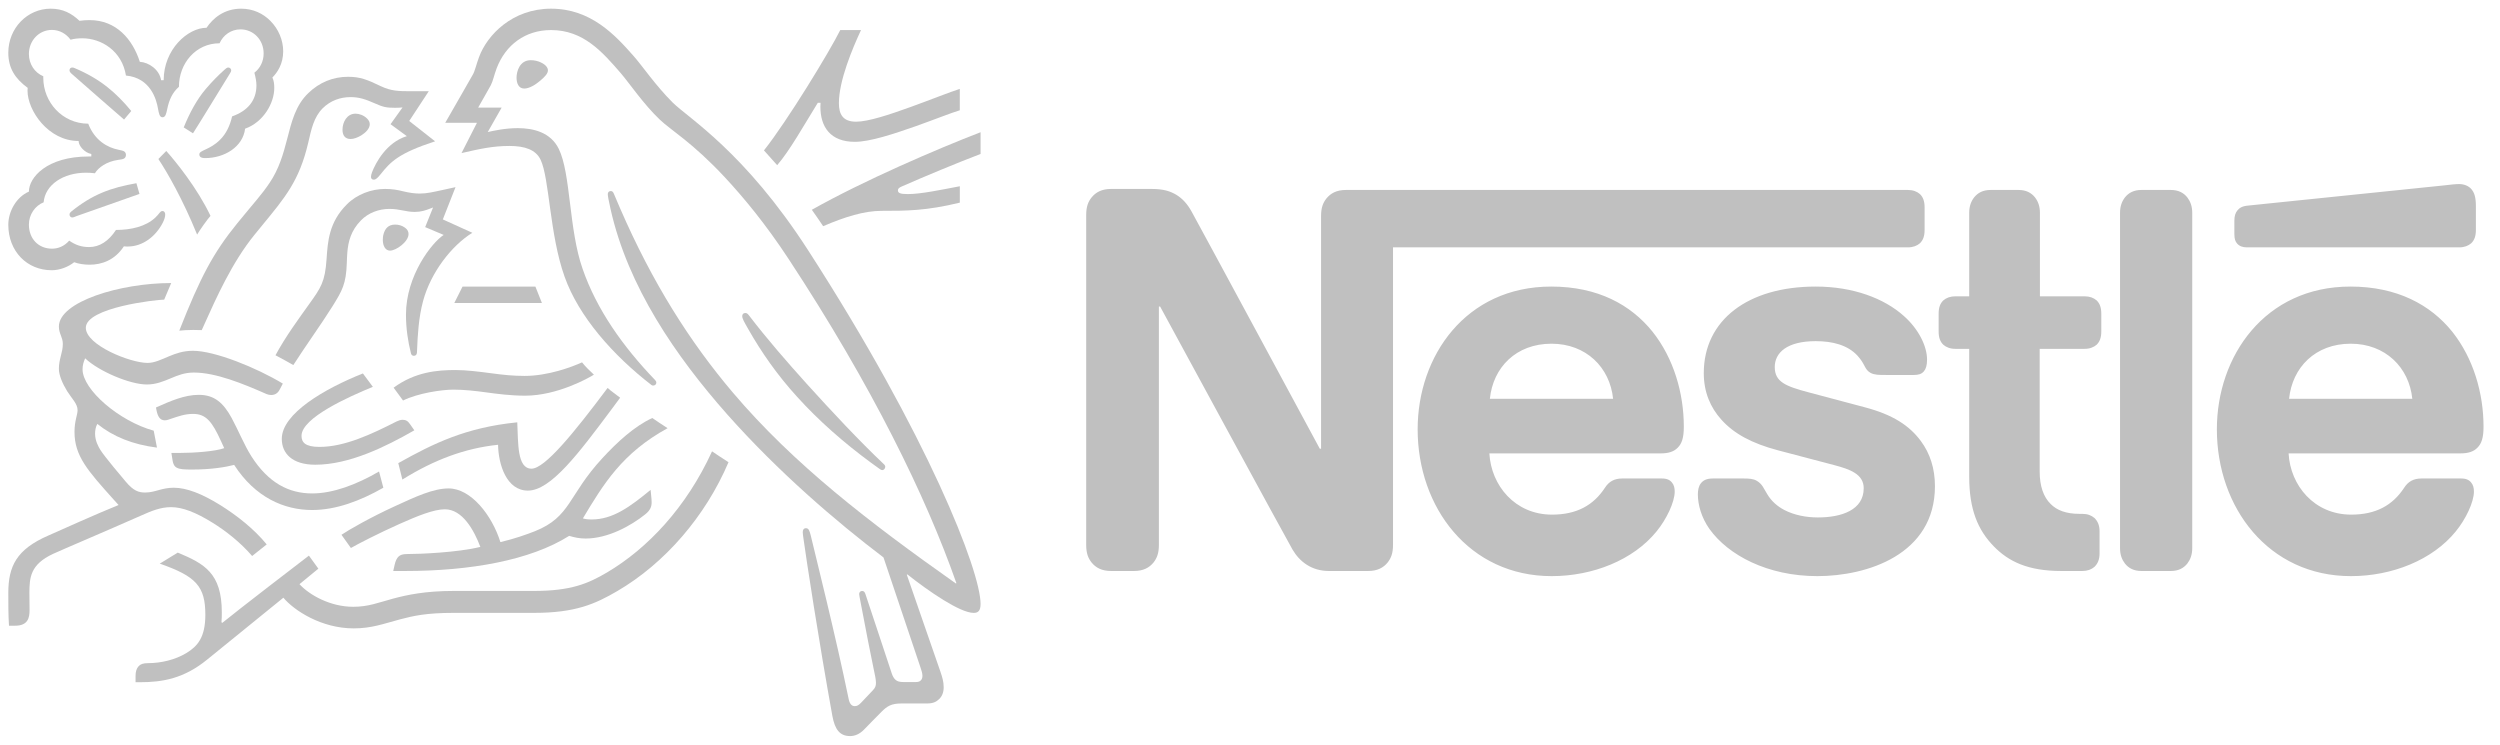 <svg width="235" height="70" viewBox="0 0 235 70" fill="none" xmlns="http://www.w3.org/2000/svg">
<g clip-path="url(#clip0_1216_8595)">
<mask id="mask0_1216_8595" style="mask-type:luminance" maskUnits="userSpaceOnUse" x="-698" y="-48" width="983" height="1259">
<path d="M-697.227 1210.41H284.636V-47.569H-697.227V1210.41Z" fill="white"/>
</mask>
<g mask="url(#mask0_1216_8595)">
<path d="M124.688 18.651C124.363 19.061 124.18 19.519 124.18 20.314V42.184H124.063C124.063 42.184 112.55 20.843 111.994 19.857C111.6 19.157 111.16 18.675 110.58 18.314C110.001 17.977 109.399 17.761 108.241 17.761H104.442C103.561 17.761 103.006 18.073 102.612 18.556C102.287 18.964 102.102 19.423 102.102 20.217V51.217C102.102 52.012 102.287 52.47 102.612 52.88C103.006 53.361 103.561 53.673 104.442 53.673H106.596C107.476 53.673 108.033 53.361 108.427 52.88C108.75 52.47 108.936 52.012 108.936 51.217V28.816H109.052C109.052 28.816 121.005 50.831 121.492 51.651C122.164 52.806 123.298 53.673 124.92 53.673H128.604C129.484 53.673 130.04 53.361 130.434 52.88C130.757 52.47 130.943 52.012 130.943 51.217V23.252H179.336C179.824 23.252 180.193 23.108 180.472 22.867C180.772 22.577 180.912 22.192 180.912 21.615V19.495C180.912 18.916 180.772 18.53 180.472 18.242C180.193 18.001 179.824 17.856 179.336 17.856H126.519C125.639 17.856 125.082 18.17 124.688 18.651ZM145.816 26.937C137.777 26.937 133.259 33.465 133.259 40.354C133.259 47.701 138.102 54.156 145.862 54.156C149.731 54.156 153.53 52.639 155.707 49.964C156.657 48.809 157.422 47.194 157.422 46.207C157.422 45.869 157.352 45.581 157.168 45.364C156.982 45.123 156.703 44.978 156.217 44.978H152.487C151.745 44.978 151.237 45.267 150.866 45.846C149.777 47.508 148.201 48.375 145.885 48.375C142.41 48.375 140.164 45.629 140.001 42.618H156.125C156.843 42.618 157.352 42.449 157.7 42.089C158.094 41.703 158.279 41.148 158.279 40.112C158.279 36.958 157.329 33.682 155.337 31.177C153.298 28.647 150.194 26.937 145.816 26.937ZM170.672 26.937C164.325 26.937 160.155 30.069 160.155 35.078C160.155 36.86 160.781 38.306 161.8 39.438C162.982 40.764 164.673 41.679 167.129 42.329L172.433 43.725C173.892 44.111 175.189 44.569 175.189 45.893C175.189 47.941 173.104 48.64 170.882 48.64C169.792 48.64 168.657 48.423 167.73 47.941C167.081 47.603 166.527 47.122 166.133 46.472C165.785 45.917 165.67 45.508 165.136 45.195C164.811 45.002 164.417 44.978 163.885 44.978H161.012C160.387 44.978 160.086 45.171 159.878 45.436C159.67 45.7 159.599 46.086 159.599 46.472C159.599 47.435 159.924 48.64 160.689 49.724C162.449 52.18 166.133 54.156 170.834 54.156C175.468 54.156 181.885 52.156 181.885 45.7C181.885 44.04 181.421 42.618 180.564 41.462C179.476 39.993 177.924 38.98 175.283 38.282L170.025 36.884C167.846 36.307 166.827 35.898 166.827 34.5C166.827 33.151 167.986 32.068 170.672 32.068C172.248 32.068 173.684 32.429 174.611 33.442C175.375 34.285 175.237 34.718 175.839 35.055C176.209 35.247 176.626 35.247 177.276 35.247H179.893C180.309 35.247 180.612 35.176 180.841 34.91C181.029 34.693 181.143 34.356 181.143 33.802C181.143 32.549 180.355 30.936 178.967 29.707C177.113 28.044 174.194 26.937 170.672 26.937ZM185.105 27.853H183.808C183.322 27.853 182.951 27.997 182.673 28.237C182.371 28.527 182.232 28.913 182.232 29.49V31.153C182.232 31.731 182.371 32.115 182.673 32.406C182.951 32.646 183.322 32.791 183.808 32.791H185.105V44.809C185.105 47.892 185.916 49.819 187.421 51.362C188.811 52.782 190.619 53.673 193.769 53.673H195.737C196.225 53.673 196.594 53.53 196.873 53.289C197.174 52.999 197.359 52.613 197.359 52.036V49.94C197.359 49.362 197.174 48.978 196.873 48.687C196.594 48.447 196.225 48.302 195.737 48.302H195.46C194.209 48.302 193.352 47.965 192.773 47.387C192.078 46.712 191.73 45.676 191.73 44.328V32.791H195.947C196.433 32.791 196.804 32.646 197.082 32.406C197.382 32.115 197.522 31.731 197.522 31.153V29.49C197.522 28.913 197.382 28.527 197.082 28.237C196.804 27.997 196.433 27.853 195.947 27.853H191.753V20C191.753 19.373 191.568 18.916 191.29 18.556C190.942 18.122 190.456 17.856 189.739 17.856H187.121C186.401 17.856 185.916 18.122 185.568 18.556C185.29 18.916 185.105 19.373 185.105 20V27.853ZM199.283 51.529C199.283 52.156 199.467 52.613 199.746 52.975C200.093 53.409 200.58 53.673 201.297 53.673H204.054C204.773 53.673 205.259 53.409 205.607 52.975C205.884 52.613 206.07 52.156 206.07 51.529V20.002C206.07 19.375 205.884 18.918 205.607 18.556C205.259 18.122 204.773 17.856 204.054 17.856H201.297C200.58 17.856 200.093 18.122 199.746 18.556C199.467 18.918 199.283 19.375 199.283 20.002V51.529ZM140.047 37.487C140.348 34.524 142.526 32.308 145.839 32.308C149.083 32.308 151.329 34.524 151.631 37.487H140.047ZM231.158 23.252C231.644 23.252 232.015 23.108 232.293 22.867C232.595 22.577 232.734 22.192 232.734 21.615V19.373C232.734 18.506 232.572 18.073 232.293 17.761C232.038 17.47 231.621 17.303 231.158 17.303C230.787 17.303 230.418 17.351 229.793 17.422L211.305 19.326C210.773 19.373 210.518 19.543 210.333 19.759C210.124 20 210.031 20.314 210.031 20.747V21.999C210.031 22.482 210.124 22.698 210.287 22.891C210.494 23.132 210.796 23.252 211.213 23.252H231.158ZM220.943 26.937C212.904 26.937 208.386 33.465 208.386 40.354C208.386 47.701 213.229 54.156 220.989 54.156C224.858 54.156 228.657 52.639 230.833 49.964C231.784 48.809 232.549 47.194 232.549 46.207C232.549 45.869 232.478 45.581 232.293 45.364C232.109 45.123 231.83 44.978 231.344 44.978H227.614C226.872 44.978 226.363 45.267 225.992 45.846C224.904 47.508 223.328 48.375 221.012 48.375C217.536 48.375 215.289 45.629 215.128 42.618H231.298C232.015 42.618 232.526 42.449 232.872 42.089C233.266 41.703 233.452 41.148 233.452 40.112C233.452 36.958 232.501 33.682 230.51 31.177C228.471 28.647 225.321 26.937 220.943 26.937ZM215.174 37.487C215.476 34.524 217.653 32.308 220.966 32.308C224.209 32.308 226.455 34.524 226.757 37.487H215.174Z" fill="#C0C0C0"/>
<path d="M75.974 23.541C69.977 14.24 64.708 11.106 63.225 9.632C61.597 8.005 60.356 6.162 59.566 5.274C57.81 3.279 55.536 0.816 51.796 0.816C48.187 0.816 45.801 3.262 45.026 5.375C44.801 5.977 44.624 6.715 44.463 6.982C44.109 7.587 42.513 10.418 41.852 11.542H44.834L43.383 14.39C45.076 14.005 46.284 13.72 47.896 13.72C49.331 13.72 50.362 14.073 50.813 15.01C51.652 16.754 51.652 22.032 53.07 26.006C54.392 29.74 57.616 33.395 61.242 36.194C61.29 36.227 61.339 36.243 61.403 36.243C61.58 36.243 61.694 36.11 61.694 35.975C61.694 35.875 61.661 35.808 61.58 35.725C58.55 32.574 56.084 29.088 54.763 25.268C53.456 21.547 53.666 16.317 52.522 13.988C51.764 12.446 50.153 12.045 48.669 12.045C47.477 12.045 46.364 12.296 45.849 12.412L47.154 10.116H44.946C45.414 9.263 45.897 8.474 46.139 8.005C46.348 7.602 46.43 7.1 46.688 6.414C47.525 4.217 49.378 2.826 51.796 2.826C54.827 2.826 56.6 4.854 58.356 6.882C59.162 7.821 60.484 9.782 62.015 11.239C63.063 12.245 65.062 13.368 68.14 16.671C69.913 18.581 71.977 21.061 74.152 24.379C81.938 36.227 87.047 46.667 89.9 54.813L89.852 54.847C81.68 49.081 74.603 43.634 68.899 36.914C64.852 32.139 61.339 26.608 58.276 19.552C58.066 19.083 57.89 18.647 57.696 18.195C57.616 18.011 57.535 17.959 57.406 17.959C57.245 17.959 57.132 18.077 57.132 18.244C57.132 18.429 57.212 18.832 57.389 19.636C59.018 26.943 63.531 33.495 68.35 38.942C73.154 44.356 78.584 49.014 83.049 52.401L86.531 62.757C86.612 63.009 86.709 63.277 86.709 63.528C86.709 63.712 86.659 63.862 86.548 63.963C86.451 64.064 86.323 64.115 86.032 64.115H84.985C84.533 64.115 84.355 64.047 84.194 63.914C84.033 63.779 83.921 63.578 83.839 63.344C83.534 62.371 81.695 56.924 81.342 55.818C81.276 55.618 81.163 55.55 81.035 55.55C80.874 55.55 80.761 55.685 80.761 55.835C80.761 55.97 80.809 56.12 80.891 56.59C81.357 59.07 81.905 61.852 82.13 62.908C82.229 63.393 82.34 63.847 82.34 64.182C82.34 64.482 82.276 64.651 82.035 64.902L80.955 66.042C80.697 66.31 80.551 66.377 80.342 66.377C80.085 66.377 79.874 66.192 79.778 65.723C78.553 59.773 76.7 52.401 76.215 50.354C76.102 49.904 76.022 49.651 75.764 49.651C75.539 49.651 75.459 49.818 75.459 50.02C75.459 50.17 75.49 50.354 75.506 50.489C75.797 52.6 76.974 60.293 78.246 67.316C78.473 68.522 78.908 69.191 79.907 69.191C80.359 69.191 80.792 69.007 81.196 68.606C81.858 67.918 82.05 67.734 82.841 66.93C83.404 66.36 83.791 66.126 84.758 66.126H87.144C87.708 66.126 88.014 65.976 88.288 65.706C88.546 65.455 88.706 65.103 88.706 64.6C88.706 64.081 88.578 63.663 88.401 63.142C87.789 61.434 85.822 55.651 85.241 54.026L85.29 53.992C87.304 55.584 90.238 57.612 91.528 57.612C91.93 57.612 92.174 57.428 92.174 56.774C92.174 53.691 87.24 41.004 75.974 23.541Z" fill="#C0C0C0"/>
<path d="M20.64 4.068C20.978 3.297 21.72 2.761 22.606 2.761C23.815 2.761 24.782 3.734 24.782 5.024C24.782 5.777 24.443 6.432 23.912 6.833C24.025 7.27 24.105 7.654 24.105 8.023C24.105 9.431 23.299 10.419 21.817 10.94C21.623 11.793 21.268 12.565 20.687 13.135C19.721 14.106 18.737 14.106 18.737 14.509C18.737 14.727 18.883 14.861 19.285 14.861C21.075 14.861 22.831 13.823 23.041 12.095C24.75 11.493 25.781 9.699 25.781 8.276C25.781 7.905 25.748 7.588 25.604 7.287C26.072 6.816 26.62 6.012 26.62 4.823C26.62 3.783 26.183 2.728 25.41 1.957C24.734 1.269 23.782 0.816 22.671 0.816C21.058 0.816 20.011 1.723 19.415 2.61C17.657 2.61 15.385 4.638 15.385 7.538H15.144C14.981 6.533 13.983 5.86 13.144 5.811C12.468 3.699 10.936 1.89 8.421 1.89C8.132 1.89 7.778 1.907 7.471 1.957C6.73 1.252 5.908 0.816 4.764 0.816C2.571 0.816 0.781 2.645 0.781 4.956C0.781 6.398 1.41 7.386 2.603 8.258C2.603 8.258 2.587 8.443 2.587 8.526C2.587 10.37 4.521 13.253 7.39 13.253C7.39 13.72 7.955 14.359 8.584 14.475V14.71H8.341C4.393 14.71 2.717 16.689 2.717 18.012C1.54 18.515 0.781 19.872 0.781 21.128C0.781 23.625 2.539 25.402 4.861 25.402C5.634 25.402 6.423 25.085 6.972 24.648C7.374 24.798 7.889 24.882 8.421 24.882C9.534 24.882 10.775 24.481 11.645 23.156C11.775 23.173 11.887 23.173 12.016 23.173C13.435 23.173 14.659 22.2 15.305 20.927C15.465 20.609 15.53 20.358 15.53 20.172C15.53 19.99 15.449 19.838 15.272 19.838C15.047 19.838 15.014 20.056 14.612 20.442C13.709 21.297 12.322 21.615 10.903 21.615C10.211 22.671 9.357 23.224 8.374 23.224C7.648 23.224 7.085 23.023 6.504 22.62C6.036 23.156 5.457 23.375 4.892 23.375C3.62 23.375 2.717 22.453 2.717 21.111C2.717 20.172 3.296 19.336 4.102 19.017C4.247 17.358 5.956 16.235 8.083 16.235C8.357 16.235 8.631 16.252 8.922 16.286C9.244 15.75 10.017 15.18 11.114 15.028C11.34 14.995 11.516 14.978 11.645 14.912C11.775 14.844 11.839 14.71 11.839 14.559C11.839 14.425 11.79 14.308 11.662 14.224C11.549 14.157 11.355 14.125 11.13 14.074C10.114 13.872 8.906 13.219 8.293 11.626C5.859 11.626 4.069 9.598 4.069 7.32V7.169C3.263 6.833 2.717 6.029 2.717 5.073C2.717 3.817 3.667 2.812 4.875 2.812C5.601 2.812 6.23 3.18 6.634 3.734C6.972 3.633 7.358 3.599 7.729 3.599C9.534 3.599 11.468 4.788 11.839 7.101C14.16 7.32 14.709 9.365 14.853 10.22C14.934 10.655 14.998 11.024 15.272 11.024C15.562 11.024 15.626 10.687 15.723 10.235C15.9 9.382 16.207 8.694 16.82 8.158C16.82 5.961 18.399 4.068 20.64 4.068Z" fill="#C0C0C0"/>
<path d="M25.331 17.205C24.572 18.328 24.025 18.881 22.3 20.993C20.028 23.792 18.835 26.055 16.852 31.082C17.175 31.048 17.643 31.015 18.158 31.015C18.416 31.015 18.625 31.015 18.964 31.031L19.206 30.495C20.319 28.015 21.816 24.663 23.912 22.082L24.638 21.194C26.796 18.564 28.134 17.004 28.973 13.418C29.264 12.144 29.505 11.006 30.328 10.183C31.068 9.446 32.004 9.128 32.954 9.128C33.76 9.128 34.358 9.33 35.228 9.714C36.017 10.065 36.306 10.133 37.145 10.133C37.436 10.133 37.644 10.116 37.838 10.099L36.71 11.675L38.242 12.798C36.323 13.383 35.308 15.312 34.968 16.2C34.904 16.384 34.873 16.502 34.873 16.62C34.873 16.755 34.937 16.888 35.131 16.888C35.339 16.888 35.5 16.72 35.774 16.384C36.71 15.211 37.452 14.406 40.9 13.284L38.467 11.373L40.304 8.575H38.58C37.483 8.575 36.758 8.558 35.807 8.106C34.517 7.486 33.857 7.218 32.713 7.218C31.311 7.218 30.037 7.737 28.99 8.742C27.78 9.898 27.409 11.441 26.975 13.134C26.636 14.44 26.233 15.882 25.331 17.205Z" fill="#C0C0C0"/>
<path d="M29.038 28.619C28.119 29.909 26.861 31.601 25.895 33.395C26.201 33.547 27.218 34.117 27.572 34.316C28.684 32.574 30.232 30.43 31.246 28.803C32.166 27.328 32.536 26.692 32.6 24.713C32.617 24.379 32.617 24.06 32.648 23.742C32.729 22.72 32.988 21.68 33.922 20.726C34.615 20.004 35.614 19.637 36.614 19.637C37.581 19.637 38.144 19.921 38.983 19.921C39.579 19.921 40.014 19.77 40.401 19.62L40.708 19.502L39.966 21.348L41.706 22.083C40.595 22.803 38.161 25.905 38.161 29.575C38.161 30.899 38.354 32.121 38.629 33.21C38.661 33.328 38.725 33.446 38.903 33.446C39.063 33.446 39.177 33.345 39.193 33.161L39.21 32.775C39.257 31.652 39.338 29.877 39.773 28.284C40.498 25.603 42.449 23.089 44.399 21.882L41.626 20.625L42.819 17.592L41.514 17.878C40.725 18.045 40.144 18.195 39.451 18.195C38.999 18.195 38.484 18.128 37.872 17.977C37.404 17.86 36.903 17.76 36.196 17.76C34.922 17.76 33.551 18.262 32.617 19.2C30.908 20.893 30.811 22.72 30.698 24.346C30.553 26.507 30.166 27.043 29.038 28.619Z" fill="#C0C0C0"/>
<path d="M70.398 29.64C70.285 29.49 70.188 29.421 70.06 29.421C69.866 29.421 69.769 29.556 69.769 29.706C69.769 29.942 69.93 30.227 70.334 30.932C71.559 33.093 73.074 35.271 74.944 37.317C76.958 39.545 79.327 41.622 81.858 43.483L82.648 44.053C82.761 44.138 82.842 44.188 82.939 44.188C83.099 44.188 83.213 44.02 83.213 43.885C83.213 43.802 83.18 43.716 83.083 43.633C80.731 41.405 78.199 38.69 75.83 36.076C73.975 34.014 72.074 31.837 70.398 29.64Z" fill="#C0C0C0"/>
<path d="M18.529 22.051C18.771 21.633 19.496 20.61 19.787 20.291C18.546 17.678 16.515 15.181 15.629 14.191L14.887 14.945C15.742 16.235 17.175 18.733 18.529 22.051Z" fill="#C0C0C0"/>
<path d="M6.712 6.915C6.566 6.78 6.535 6.696 6.535 6.596C6.535 6.479 6.616 6.345 6.793 6.345C6.857 6.345 6.921 6.362 7.003 6.396C8.195 6.898 9.211 7.485 10.114 8.205C10.871 8.808 11.613 9.547 12.337 10.434L11.66 11.238C10.823 10.516 8.114 8.156 6.712 6.915Z" fill="#C0C0C0"/>
<path d="M18.14 12.531L17.27 11.978C17.833 10.587 18.527 9.314 19.348 8.358C19.929 7.672 20.477 7.117 21.09 6.566C21.234 6.448 21.314 6.347 21.459 6.347C21.621 6.347 21.735 6.482 21.735 6.615C21.735 6.682 21.702 6.765 21.638 6.866C20.654 8.459 18.735 11.61 18.14 12.531Z" fill="#C0C0C0"/>
<path d="M7.213 20.307C7.003 20.39 6.906 20.441 6.795 20.441C6.617 20.441 6.535 20.29 6.535 20.172C6.535 20.056 6.584 19.989 6.698 19.887C8.679 18.279 10.421 17.642 12.822 17.222L13.111 18.229L7.213 20.307Z" fill="#C0C0C0"/>
<path d="M48.555 7.302C48.555 6.715 48.845 5.658 49.893 5.658C50.247 5.658 50.585 5.742 50.859 5.877C51.247 6.061 51.505 6.329 51.505 6.614C51.505 6.916 51.214 7.218 50.779 7.587C50.328 7.971 49.748 8.324 49.28 8.324C48.717 8.324 48.555 7.769 48.555 7.302Z" fill="#C0C0C0"/>
<path d="M32.195 12.194C32.195 11.474 32.614 10.685 33.42 10.685C33.775 10.685 34.193 10.835 34.5 11.139C34.677 11.307 34.758 11.489 34.758 11.675C34.758 12.078 34.387 12.462 33.952 12.73C33.614 12.932 33.259 13.066 32.954 13.066C32.453 13.066 32.195 12.745 32.195 12.194Z" fill="#C0C0C0"/>
<path d="M35.984 22.536C35.984 22.369 36.001 22.168 36.065 21.966C36.194 21.531 36.467 21.111 37.145 21.111C37.452 21.111 37.788 21.195 38.063 21.398C38.306 21.565 38.403 21.782 38.403 22C38.403 22.721 37.242 23.559 36.661 23.559C36.242 23.559 35.984 23.139 35.984 22.536Z" fill="#C0C0C0"/>
<path d="M29.632 43.684C27.457 43.684 26.488 42.612 26.488 41.255C26.488 38.874 30.502 36.545 34.112 35.103L35.048 36.361C32.823 37.281 28.343 39.261 28.343 40.97C28.343 41.572 28.681 42.009 30.034 42.009C32.388 42.009 34.92 40.818 37.256 39.628C37.433 39.544 37.643 39.461 37.837 39.461C38.142 39.461 38.336 39.562 38.561 39.896L38.948 40.449C36.225 42.009 32.823 43.684 29.632 43.684Z" fill="#C0C0C0"/>
<path d="M35.63 44.321C33.502 45.56 31.295 46.383 29.344 46.383C27.168 46.383 25.234 45.41 23.622 42.879C22.945 41.807 22.413 40.467 21.768 39.277C20.995 37.869 20.156 37.115 18.69 37.115C17.352 37.115 16.046 37.685 14.66 38.304L14.724 38.624C14.838 39.142 15.031 39.511 15.497 39.511C15.707 39.511 15.918 39.412 16.031 39.378C16.804 39.125 17.367 38.907 18.158 38.907C19.367 38.907 19.946 39.646 20.769 41.455L21.076 42.126C20.237 42.428 18.27 42.578 16.804 42.578H16.111L16.225 43.299C16.272 43.601 16.386 43.852 16.627 43.969C16.916 44.12 17.336 44.137 18.062 44.137C19.898 44.137 21.236 43.903 22.01 43.7C23.993 46.769 26.716 47.941 29.344 47.941C31.584 47.941 33.857 47.086 36.034 45.847L35.63 44.321Z" fill="#C0C0C0"/>
<path d="M37.823 45.078L37.438 43.535C40.757 41.676 43.787 40.184 48.623 39.698C48.72 41.625 48.591 44.055 49.961 44.055C51.217 44.055 53.957 40.686 57.117 36.463C57.408 36.748 57.874 37.05 58.294 37.385L57.488 38.474C54.408 42.598 51.782 46.117 49.621 46.117C47.607 46.117 46.849 43.653 46.818 41.809C43.74 42.128 40.837 43.2 37.823 45.078Z" fill="#C0C0C0"/>
<path d="M80.469 11.439C79.211 11.439 78.857 10.717 78.857 9.697C78.857 7.585 80.13 4.552 80.937 2.825H78.985C77.97 4.87 73.973 11.422 71.812 14.138L73.054 15.527C74.214 14.187 75.488 11.909 76.874 9.663H77.131C77.131 9.78 77.117 9.913 77.117 10.031C77.117 11.926 78.051 13.332 80.355 13.332C81.774 13.332 83.998 12.595 86.094 11.858C87.835 11.238 89.43 10.601 90.22 10.367V8.357C89.317 8.64 87.48 9.377 85.577 10.065C83.58 10.786 81.613 11.439 80.469 11.439Z" fill="#C0C0C0"/>
<path d="M84.775 17.524C86.709 16.67 90.174 15.228 92.174 14.473V12.429C88.16 13.972 81.116 17.005 76.312 19.72C76.442 19.886 77.281 21.11 77.376 21.262C79.407 20.39 81.229 19.819 82.872 19.819C85.179 19.819 87.063 19.819 90.224 19.048V17.507C88.451 17.843 86.564 18.244 85.34 18.244C84.614 18.244 84.404 18.143 84.404 17.892C84.404 17.742 84.501 17.641 84.775 17.524Z" fill="#C0C0C0"/>
</g>
<path d="M43.478 26.941L42.703 28.484H50.941L50.328 26.941H43.478Z" fill="#C0C0C0"/>
<mask id="mask1_1216_8595" style="mask-type:luminance" maskUnits="userSpaceOnUse" x="-698" y="-48" width="983" height="1259">
<path d="M-697.227 1210.41H284.636V-47.569H-697.227V1210.41Z" fill="white"/>
</mask>
<g mask="url(#mask1_1216_8595)">
<path d="M13.804 36.142C14.674 36.142 15.383 35.84 16.061 35.557C16.705 35.287 17.35 35.019 18.22 35.019C20.284 35.019 22.83 36.059 25.07 37.047C25.2 37.098 25.345 37.13 25.489 37.13C25.845 37.13 26.119 36.963 26.295 36.612L26.586 36.059C24.12 34.567 20.187 32.974 18.14 32.974C17.206 32.974 16.528 33.227 15.884 33.493C15.159 33.797 14.53 34.114 13.868 34.114C12.241 34.114 8.067 32.438 8.067 30.813C8.067 28.903 14.707 28.166 15.433 28.166L16.093 26.606C11.274 26.606 5.535 28.366 5.535 30.696C5.535 31.366 5.906 31.701 5.906 32.321C5.906 33.159 5.535 33.729 5.535 34.667C5.535 35.287 5.89 36.076 6.309 36.764C6.76 37.484 7.292 37.952 7.292 38.556C7.292 39.008 7.003 39.544 7.003 40.601C7.003 42.862 8.244 44.238 10.661 46.935L11.145 47.471C9.147 48.276 5.422 49.953 4.552 50.337C1.538 51.644 0.781 53.237 0.781 55.751C0.781 56.722 0.781 57.828 0.845 58.816H1.425C2.635 58.816 2.779 58.064 2.779 57.343C2.779 56.857 2.763 56.304 2.763 55.7C2.779 54.31 2.828 53.069 4.987 52.064C5.859 51.661 10.129 49.852 13.305 48.444C14.239 48.024 15.109 47.672 16.076 47.672C17.156 47.672 18.397 48.159 19.945 49.114C21.25 49.918 22.621 51.007 23.701 52.264L25.07 51.175C23.893 49.734 22.267 48.444 20.638 47.438C19.01 46.433 17.56 45.846 16.335 45.846C15.804 45.846 15.369 45.947 14.998 46.047C14.563 46.165 14.159 46.298 13.643 46.298C13.047 46.298 12.547 46.148 11.821 45.276C11.547 44.958 9.807 42.896 9.436 42.294C9.259 42.009 8.937 41.439 8.937 40.768C8.937 40.483 8.984 40.148 9.147 39.846C10.644 41.053 12.499 41.79 14.755 42.075L14.449 40.483C11.209 39.595 7.76 36.629 7.76 34.719C7.76 34.316 7.857 34.031 8.003 33.679C9.259 34.886 12.209 36.142 13.804 36.142Z" fill="#C0C0C0"/>
<path d="M37 36.442C39.031 34.95 41.125 34.783 42.818 34.783C43.834 34.783 45.026 34.933 46.283 35.1C47.3 35.235 48.217 35.336 49.314 35.336C51.522 35.336 53.746 34.498 54.713 34.061C54.987 34.414 55.455 34.883 55.826 35.218C55.358 35.52 52.393 37.194 49.363 37.194C48.025 37.194 46.751 37.029 45.655 36.877C44.688 36.744 43.64 36.626 42.624 36.626C41.513 36.626 39.272 36.961 37.886 37.648L37 36.442Z" fill="#C0C0C0"/>
<path d="M66.932 42.426C64.514 47.722 60.838 51.577 57.067 53.806C55.278 54.861 53.666 55.548 50.186 55.548H42.657C39.967 55.548 38.274 55.917 36.953 56.269C35.533 56.654 34.631 57.038 33.197 57.038C31.069 57.038 29.102 55.95 28.152 54.912L29.925 53.454L29.038 52.228C28.523 52.616 22.221 57.458 20.898 58.547L20.817 58.498C20.85 58.163 20.85 57.861 20.85 57.559C20.85 53.872 19.205 52.983 16.708 51.945L15.016 52.983C18.448 54.174 19.302 55.129 19.302 57.793C19.302 59.906 18.576 60.742 17.529 61.381C16.449 62.035 15.111 62.335 13.936 62.335C13.435 62.335 13.21 62.436 13.033 62.62C12.839 62.821 12.742 63.124 12.742 63.542V64.129H13.146C15.305 64.129 17.304 63.777 19.496 61.983L26.637 56.185C27.651 57.392 30.215 59.068 33.244 59.068C34.953 59.068 36.05 58.631 37.629 58.213C38.854 57.894 40.047 57.609 42.657 57.609H50.217C54.086 57.609 55.956 56.771 58.018 55.566C62.499 52.951 66.319 48.526 68.48 43.447C67.915 43.08 67.383 42.743 66.932 42.426Z" fill="#C0C0C0"/>
<path d="M54.791 48.729C56.742 45.477 58.482 42.594 62.753 40.249C62.302 39.964 61.658 39.529 61.318 39.293C59.659 40.048 58.015 41.555 56.613 43.081C53.389 46.566 53.678 48.577 50.279 49.935C49.423 50.27 48.376 50.639 47.038 50.958C46.248 48.427 44.267 45.912 42.171 45.912C40.719 45.912 39.043 46.699 37.109 47.589C34.837 48.628 32.758 49.818 32.098 50.27L32.984 51.511C33.66 51.123 35.611 50.118 37.561 49.248C39.253 48.493 40.785 47.874 41.816 47.874C43.476 47.874 44.556 49.835 45.153 51.409C42.977 51.946 39.398 52.079 38.319 52.079C37.819 52.079 37.641 52.163 37.464 52.315C37.303 52.465 37.173 52.733 37.093 53.102L36.965 53.672H38.124C44.154 53.672 49.843 52.684 53.501 50.371C54.018 50.523 54.469 50.622 55.049 50.622C57.144 50.622 59.304 49.432 60.658 48.343C61.141 47.957 61.254 47.604 61.254 47.22C61.254 47.035 61.238 46.868 61.221 46.699L61.157 46.047C59.224 47.638 57.611 48.83 55.614 48.83C55.259 48.83 55.001 48.795 54.791 48.729Z" fill="#C0C0C0"/>
</g>
</g>
<defs>
<clipPath id="clip0_1216_8595">
<rect width="234.231" height="70" fill="white"/>
</clipPath>
</defs>
</svg>

